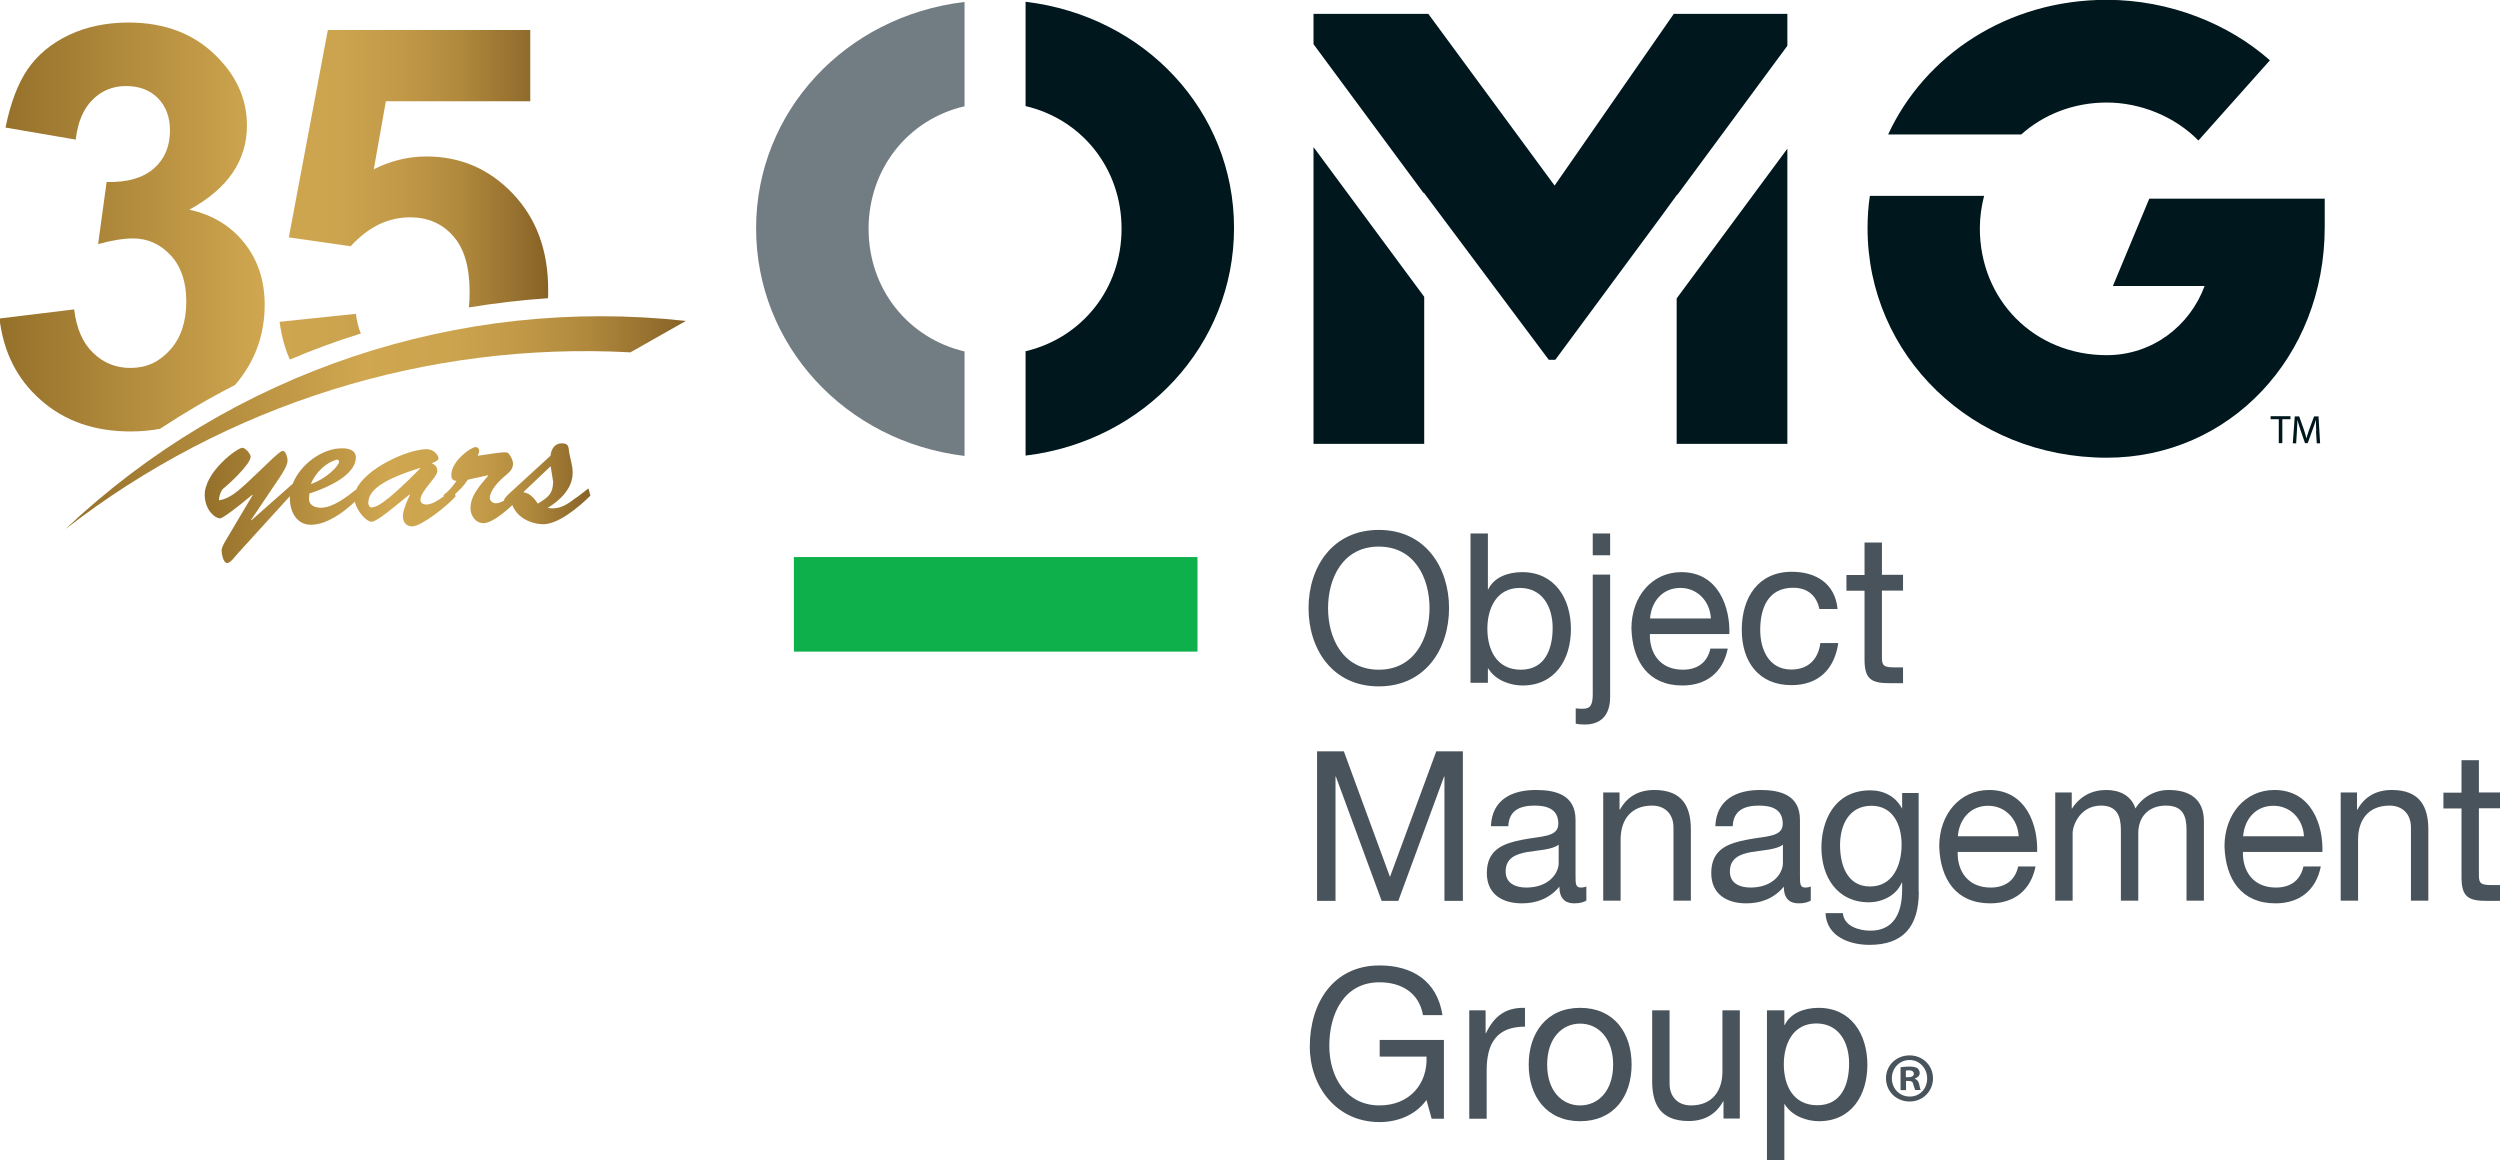 <?xml version="1.0" encoding="UTF-8"?><svg id="Layer_1" xmlns="http://www.w3.org/2000/svg" xmlns:xlink="http://www.w3.org/1999/xlink" viewBox="0 0 140.92 65.39"><defs><linearGradient id="linear-gradient" x1="0" y1="12.8" x2="30.9" y2="12.8" gradientUnits="userSpaceOnUse"><stop offset="0" stop-color="#95702a"/><stop offset=".48" stop-color="#d0a750"/><stop offset=".62" stop-color="#cca34e"/><stop offset=".73" stop-color="#c29947"/><stop offset=".84" stop-color="#b0893d"/><stop offset=".94" stop-color="#97712f"/><stop offset="1" stop-color="#876226"/></linearGradient><linearGradient id="linear-gradient-2" x1="3.68" y1="23.82" x2="38.65" y2="23.82" xlink:href="#linear-gradient"/><linearGradient id="linear-gradient-3" x1="11.54" y1="28.37" x2="33.28" y2="28.37" xlink:href="#linear-gradient"/></defs><path d="M0,17.95l4.18-.51c.13,1.07.48,1.89,1.07,2.45.58.57,1.28.85,2.11.85.89,0,1.63-.34,2.23-1.02.61-.68.91-1.58.91-2.74,0-1.08-.29-1.95-.87-2.58-.58-.63-1.29-.96-2.13-.96-.55,0-1.21.11-1.97.32l.48-3.5c1.16.03,2.05-.23,2.66-.76.61-.53.91-1.25.91-2.15,0-.76-.23-1.36-.68-1.82-.45-.45-1.05-.68-1.79-.68s-1.37.25-1.89.77c-.52.51-.84,1.26-.95,2.25l-3.96-.68c.28-1.37.69-2.47,1.25-3.29.56-.81,1.34-1.46,2.33-1.93,1-.47,2.12-.7,3.36-.7,2.11,0,3.81.68,5.09,2.04,1.06,1.11,1.58,2.37,1.58,3.76,0,1.98-1.08,3.57-3.25,4.75,1.29.28,2.32.9,3.09,1.86.77.96,1.16,2.13,1.16,3.49,0,1.73-.56,3.24-1.67,4.53-1.45.74-2.86,1.57-4.23,2.47-.52.1-1.08.15-1.66.15-2.03,0-3.72-.58-5.06-1.77-1.34-1.17-2.11-2.71-2.33-4.61h0ZM15.75,18.14l4.31-.45c.05.4.14.78.28,1.11-1.35.42-2.69.91-4,1.47-.29-.64-.48-1.36-.58-2.14h0ZM26.43,17.34c.03-.29.04-.59.04-.91,0-1.39-.31-2.44-.93-3.13-.62-.7-1.43-1.05-2.42-1.05-1.24,0-2.36.54-3.35,1.63l-3.49-.5,2.2-11.69h11.41v4.02h-8.14l-.68,3.83c.96-.48,1.95-.72,2.96-.72,1.91,0,3.54.69,4.87,2.09,1.34,1.4,2,3.21,2,5.44,0,.15,0,.31-.01.46-1.5.1-2.99.28-4.47.52h0Z" fill="url(#linear-gradient)" fill-rule="evenodd" stroke-width="0"/><path d="M35.52,19.86c-11.41-.61-22.73,2.9-31.84,9.97,9.39-8.88,22.19-13.15,34.98-11.74l-3.14,1.78Z" fill="url(#linear-gradient-2)" fill-rule="evenodd" stroke-width="0"/><path d="M23.67,26.38l.02.02c-2.15,2.18-2.49,2.15-2.71,2.2-.17.03-.21-.17-.22-.22,0-.53.32-1.2,2.91-2h0ZM31.04,26.28c.06.37.1.66.14.89-.03.63-.2.81-.86,1.22-.2-.27-.42-.59-.79-.63v-.05s1.51-1.43,1.51-1.43ZM32.52,28.02c-.53.4-.96.73-1.65.61.69-.42,1.41-1.09,1.41-1.98,0-.48-.17-.85-.21-1.26-.03-.3-.1-.4-.42-.4-.39,0-.59.35-.62.7l-2.36,2.16c-.08.09-.25.23-.26.37-.17.09-.32.15-.46.15-.16,0-.34-.13-.34-.3,0-.43.53-.97.85-1.24.25-.21.46-.37.46-.71-.02-.19-.1-.37-.26-.57-.11-.13-.71,0-1.73.14.04-.1.08-.19.08-.3,0-.1-.09-.19-.2-.19-.26,0-1.37.79-1.37,1.57,0,.23.07.31.29.34-.2.29-.43.57-.72.79v.08c-.33.24-.68.46-.97.46-.18,0-.34-.08-.34-.26,0-.51.95-1.27.95-1.62,0-.24-.11-.36-.32-.45.1-.03.39-.14.39-.27s-.21-.53-.71-.52c-1.1.03-3.4,1.1-3.93,2.27-.57.45-1.33,1.03-1.99,1.03-.35,0-.7-.14-.67-.56l.02-.24c2.09-.69,2.62-1.49,2.62-2.03,0-.43-.43-.52-.78-.52-1.13,0-2.35.91-2.78,2l-2.33,2.06-.02-.02,1.61-2.39c.15-.23.45-.68.45-.96,0-.15-.1-.58-.29-.54-.2.03-.9.78-2.02,1.82-.46.42-.98.89-1.56.96.01-.23.08-.45.21-.63.36-.28,1.58-1.41,1.58-1.83,0-.15-.3-.5-.47-.5-.3.01-2.16,1.39-2.12,2.7.03.81.56,1.27.86,1.28.13.01.92-.57,1.82-1.33l.02.02-1.46,2.46c-.09.14-.29.48-.29.65,0,.19.09.72.32.72.18,0,.48-.42.59-.54l2.94-3.23c0,.06,0,.12,0,.18.02.72.39,1.43,1.19,1.43.85,0,1.79-.65,2.47-1.3.12.54.66,1.13.94,1.13.25,0,.95-.57,1.15-.73l1-.81.02.02c-.14.29-.4.86-.4,1.21,0,.31.17.57.52.57.53,0,1.99-1.16,2.45-1.69l-.03-.13c.26-.23.5-.47.72-.81l1.13-.25.02.02c-.43.52-1,1.1-1,1.84,0,.41.28.84.74.84.41,0,1.09-.52,1.62-1.02.26.69,1,1.05,1.68,1.08.87.04,2.05-.95,2.72-1.61l-.11-.41-.65.5ZM17.52,27.29c.29-.72.92-1.24,1.46-1.38.08-.02.13.04.13.12.01.18-.64.93-1.6,1.26h0Z" fill="url(#linear-gradient-3)" stroke-width="0"/><path d="M54.37,19.81c-3.19-.75-5.41-3.53-5.41-6.91s2.22-6.17,5.41-6.91V.11c-6.74.8-11.75,6.2-11.75,12.76s5,12.02,11.75,12.83v-5.88Z" fill="#727d83" stroke-width="0"/><path d="M57.81.1v5.88c3.16.74,5.41,3.5,5.41,6.91s-2.25,6.16-5.41,6.91v5.88c6.7-.8,11.75-6.23,11.75-12.83S64.52.9,57.81.1Z" fill="#00171d" stroke-width="0"/><polygon points="80.25 10.89 80.25 10.85 87.3 20.28 87.67 20.28 93.58 12.28 94.55 10.95 94.55 10.98 100.75 2.58 100.75 .78 94.35 .78 87.63 10.46 80.51 .78 74.04 .78 74.04 2.49 80.25 10.89" fill="#00171d" stroke-width="0"/><polygon points="74.04 8.29 74.04 25.02 80.28 25.02 80.28 16.73 74.04 8.29" fill="#00171d" stroke-width="0"/><polygon points="94.51 16.82 94.51 25.02 100.75 25.02 100.75 8.38 94.51 16.82" fill="#00171d" stroke-width="0"/><path d="M113.92,7.59c1.25-1.12,2.93-1.81,4.83-1.81s3.83.78,5.17,2.14l4.03-4.52c-2.31-2.05-5.65-3.41-9.2-3.41-5.59,0-10.25,3.11-12.32,7.59h7.49Z" fill="#00171d" stroke-width="0"/><path d="M121.15,11.2l-2.05,4.92h5.17c-.84,2.27-2.96,3.9-5.52,3.9-4.09,0-7.15-3.12-7.15-7.15,0-.64.09-1.25.24-1.83h-6.44c-.09.6-.13,1.21-.13,1.83,0,7.15,5.88,12.93,13.49,12.93,6.89,0,12.28-5.65,12.28-13v-1.6h-9.89Z" fill="#00171d" stroke-width="0"/><path d="M77.72,29.87c2.63,0,3.96,2.12,3.96,4.41s-1.33,4.41-3.96,4.41-3.96-2.12-3.96-4.41,1.33-4.41,3.96-4.41ZM77.72,37.75c2.01,0,2.86-1.77,2.86-3.47s-.84-3.47-2.86-3.47-2.86,1.77-2.86,3.47.84,3.47,2.86,3.47Z" fill="#48535b" stroke-width="0"/><path d="M82.89,30.07h.98v3.15h.02c.32-.67,1.09-.97,1.91-.97,1.84,0,2.75,1.49,2.75,3.21s-.9,3.18-2.73,3.18c-.61,0-1.49-.24-1.93-.96h-.02v.81h-.98v-8.43ZM85.67,33.14c-1.32,0-1.83,1.16-1.83,2.3,0,1.2.53,2.31,1.89,2.31s1.79-1.17,1.79-2.36-.58-2.25-1.85-2.25Z" fill="#48535b" stroke-width="0"/><path d="M90.76,39.28c0,1.09-.57,1.56-1.43,1.56-.16,0-.34-.01-.51-.05v-.86c.14.02.27.02.4.02.43,0,.56-.21.56-.84v-6.72h.98v6.88ZM90.76,31.3h-.98v-1.23h.98v1.23Z" fill="#48535b" stroke-width="0"/><path d="M97.39,36.56c-.27,1.35-1.21,2.08-2.56,2.08-1.91,0-2.81-1.35-2.87-3.21,0-1.83,1.18-3.18,2.81-3.18,2.12,0,2.76,2.02,2.71,3.49h-4.48c-.03,1.06.56,2.01,1.86,2.01.81,0,1.38-.4,1.55-1.19h.97ZM96.44,34.86c-.05-.96-.75-1.72-1.72-1.72-1.03,0-1.64.79-1.71,1.72h3.44Z" fill="#48535b" stroke-width="0"/><path d="M102.56,34.35c-.15-.77-.67-1.22-1.48-1.22-1.42,0-1.86,1.15-1.86,2.38,0,1.12.5,2.23,1.75,2.23.95,0,1.52-.57,1.64-1.49h1.01c-.22,1.49-1.13,2.37-2.64,2.37-1.83,0-2.8-1.3-2.8-3.12s.93-3.27,2.82-3.27c1.35,0,2.44.65,2.58,2.1h-1.02Z" fill="#48535b" stroke-width="0"/><path d="M106.08,32.4h1.19v.89h-1.19v3.79c0,.46.13.54.74.54h.45v.89h-.75c-1.02,0-1.42-.21-1.42-1.33v-3.88h-1.02v-.89h1.02v-1.83h.98v1.83Z" fill="#48535b" stroke-width="0"/><path d="M74.25,42.35h1.5l2.6,7.08,2.61-7.08h1.5v8.43h-1.04v-7.01h-.02l-2.58,7.01h-.94l-2.58-7.01h-.02v7.01h-1.04v-8.43Z" fill="#48535b" stroke-width="0"/><path d="M89.44,50.75c-.17.11-.39.17-.71.17-.51,0-.83-.28-.83-.94-.54.65-1.27.94-2.11.94-1.09,0-1.98-.5-1.98-1.71,0-1.38,1.01-1.68,2.02-1.88,1.09-.21,2.01-.14,2.01-.9,0-.87-.71-1.02-1.33-1.02-.83,0-1.45.26-1.49,1.16h-.98c.06-1.51,1.2-2.04,2.53-2.04,1.08,0,2.24.25,2.24,1.68v3.14c0,.47,0,.68.31.68.08,0,.17-.01.3-.06v.78ZM87.85,47.62c-.38.28-1.12.3-1.78.41-.65.12-1.2.35-1.2,1.1,0,.66.56.9,1.16.9,1.3,0,1.83-.83,1.83-1.38v-1.03Z" fill="#48535b" stroke-width="0"/><path d="M90.36,44.67h.93v.97h.02c.42-.76,1.09-1.11,1.94-1.11,1.57,0,2.06.92,2.06,2.23v4.01h-.98v-4.13c0-.74-.46-1.23-1.21-1.23-1.19,0-1.77.81-1.77,1.91v3.45h-.98v-6.1Z" fill="#48535b" stroke-width="0"/><path d="M102.09,50.75c-.17.11-.39.17-.71.17-.51,0-.83-.28-.83-.94-.54.65-1.27.94-2.11.94-1.09,0-1.98-.5-1.98-1.71,0-1.38,1.01-1.68,2.02-1.88,1.09-.21,2.01-.14,2.01-.9,0-.87-.71-1.02-1.33-1.02-.83,0-1.45.26-1.49,1.16h-.98c.06-1.51,1.2-2.04,2.53-2.04,1.08,0,2.24.25,2.24,1.68v3.14c0,.47,0,.68.31.68.08,0,.17-.01.3-.06v.78ZM100.49,47.62c-.38.28-1.12.3-1.78.41-.65.12-1.2.35-1.2,1.1,0,.66.56.9,1.16.9,1.3,0,1.83-.83,1.83-1.38v-1.03Z" fill="#48535b" stroke-width="0"/><path d="M108.16,50.26c0,1.98-.89,3-2.78,3-1.12,0-2.42-.46-2.48-1.79h.98c.05.73.9.99,1.55.99,1.28,0,1.79-.94,1.79-2.31v-.4h-.02c-.32.74-1.11,1.11-1.86,1.11-1.78,0-2.67-1.43-2.67-3.09,0-1.44.69-3.22,2.76-3.22.75,0,1.42.34,1.78,1.02h.01v-.87h.93v5.58ZM107.19,47.6c0-1.07-.46-2.18-1.7-2.18s-1.77,1.05-1.77,2.22c0,1.1.39,2.33,1.69,2.33s1.78-1.22,1.78-2.36Z" fill="#48535b" stroke-width="0"/><path d="M114.74,48.84c-.27,1.35-1.21,2.08-2.56,2.08-1.91,0-2.81-1.35-2.87-3.21,0-1.83,1.18-3.18,2.81-3.18,2.12,0,2.76,2.02,2.71,3.49h-4.48c-.03,1.06.56,2.01,1.86,2.01.81,0,1.38-.4,1.55-1.19h.97ZM113.79,47.14c-.05-.96-.75-1.72-1.72-1.72-1.03,0-1.64.79-1.71,1.72h3.44Z" fill="#48535b" stroke-width="0"/><path d="M115.85,44.67h.93v.9h.02c.44-.68,1.11-1.04,1.93-1.04.73,0,1.4.3,1.64,1.04.4-.65,1.11-1.04,1.87-1.04,1.19,0,1.99.51,1.99,1.77v4.47h-.98v-4c0-.76-.2-1.36-1.16-1.36s-1.56.61-1.56,1.56v3.8h-.98v-4c0-.79-.24-1.36-1.12-1.36-1.17,0-1.6,1.1-1.6,1.56v3.8h-.98v-6.1Z" fill="#48535b" stroke-width="0"/><path d="M130.82,48.84c-.27,1.35-1.21,2.08-2.56,2.08-1.91,0-2.81-1.35-2.87-3.21,0-1.83,1.18-3.18,2.81-3.18,2.12,0,2.76,2.02,2.71,3.49h-4.48c-.03,1.06.56,2.01,1.86,2.01.81,0,1.38-.4,1.55-1.19h.97ZM129.87,47.14c-.05-.96-.75-1.72-1.72-1.72-1.03,0-1.64.79-1.71,1.72h3.44Z" fill="#48535b" stroke-width="0"/><path d="M131.93,44.67h.93v.97h.02c.42-.76,1.09-1.11,1.94-1.11,1.57,0,2.06.92,2.06,2.23v4.01h-.98v-4.13c0-.74-.46-1.23-1.21-1.23-1.19,0-1.77.81-1.77,1.91v3.45h-.98v-6.1Z" fill="#48535b" stroke-width="0"/><path d="M139.73,44.67h1.19v.89h-1.19v3.79c0,.46.13.54.74.54h.45v.89h-.75c-1.02,0-1.42-.21-1.42-1.33v-3.88h-1.02v-.89h1.02v-1.83h.98v1.83Z" fill="#48535b" stroke-width="0"/><path d="M80.41,62c-.64.89-1.68,1.25-2.65,1.25-2.46,0-3.93-2.05-3.93-4.25,0-2.46,1.32-4.58,3.93-4.58,1.8,0,3.24.83,3.55,2.8h-1.1c-.22-1.27-1.23-1.85-2.45-1.85-2,0-2.83,1.77-2.83,3.58s.99,3.36,2.83,3.36c1.7,0,2.72-1.22,2.65-2.75h-2.64v-.94h3.62v4.44h-.69l-.29-1.05Z" fill="#48535b" stroke-width="0"/><path d="M82.81,56.95h.93v1.29h.02c.47-.98,1.13-1.46,2.2-1.43v1.06c-1.58,0-2.16.92-2.16,2.47v2.72h-.98v-6.1Z" fill="#48535b" stroke-width="0"/><path d="M89.07,56.81c1.9,0,2.9,1.4,2.9,3.2s-1.01,3.19-2.9,3.19-2.9-1.4-2.9-3.19,1.01-3.2,2.9-3.2ZM89.07,62.31c1.03,0,1.86-.83,1.86-2.3s-.83-2.31-1.86-2.31-1.86.83-1.86,2.31.83,2.3,1.86,2.3Z" fill="#48535b" stroke-width="0"/><path d="M98.08,63.05h-.93v-.97h-.02c-.42.76-1.09,1.11-1.94,1.11-1.57,0-2.06-.92-2.06-2.23v-4.01h.98v4.13c0,.74.46,1.23,1.21,1.23,1.19,0,1.77-.81,1.77-1.91v-3.45h.98v6.1Z" fill="#48535b" stroke-width="0"/><path d="M99.6,56.95h.98v.83h.02c.32-.67,1.09-.97,1.91-.97,1.84,0,2.75,1.49,2.75,3.21s-.9,3.18-2.73,3.18c-.61,0-1.49-.24-1.93-.96h-.02v3.15h-.98v-8.44ZM102.38,57.69c-1.32,0-1.83,1.16-1.83,2.3,0,1.2.53,2.31,1.89,2.31s1.79-1.17,1.79-2.36-.58-2.25-1.85-2.25Z" fill="#48535b" stroke-width="0"/><rect x="44.75" y="31.4" width="22.75" height="5.33" fill="#0db04b" stroke-width="0"/><path d="M108.96,60.78c0,.73-.57,1.31-1.32,1.31s-1.33-.57-1.33-1.31.59-1.29,1.33-1.29,1.32.57,1.32,1.29ZM106.64,60.78c0,.57.42,1.03,1.01,1.03s.98-.46.98-1.02-.42-1.04-.99-1.04-1,.46-1,1.03ZM107.43,61.45h-.3v-1.29c.12-.02.28-.04.5-.04.24,0,.35.04.45.09.07.06.13.16.13.28,0,.14-.11.25-.27.3v.02c.13.05.2.14.24.31.04.2.06.28.09.32h-.32s-.06-.17-.1-.31c-.02-.14-.1-.2-.27-.2h-.14v.52ZM107.44,60.72h.14c.17,0,.3-.06.3-.19,0-.12-.09-.2-.28-.2-.08,0-.13,0-.17.02v.37Z" fill="#48535b" stroke-width="0"/><path d="M128.45,23.63h-.46v-.17h1.12v.17h-.46v1.35h-.2v-1.35Z" fill="#00171d" stroke-width="0"/><path d="M130.56,24.31c-.01-.21-.02-.47-.02-.65h0c-.05.18-.11.37-.19.58l-.27.74h-.15l-.25-.72c-.07-.21-.13-.41-.18-.59h0c0,.19-.02.44-.03.67l-.04.65h-.19l.11-1.52h.25l.26.73c.06.19.11.35.15.51h0c.04-.15.09-.32.16-.51l.27-.73h.25l.09,1.52h-.19l-.04-.67Z" fill="#00171d" stroke-width="0"/></svg>